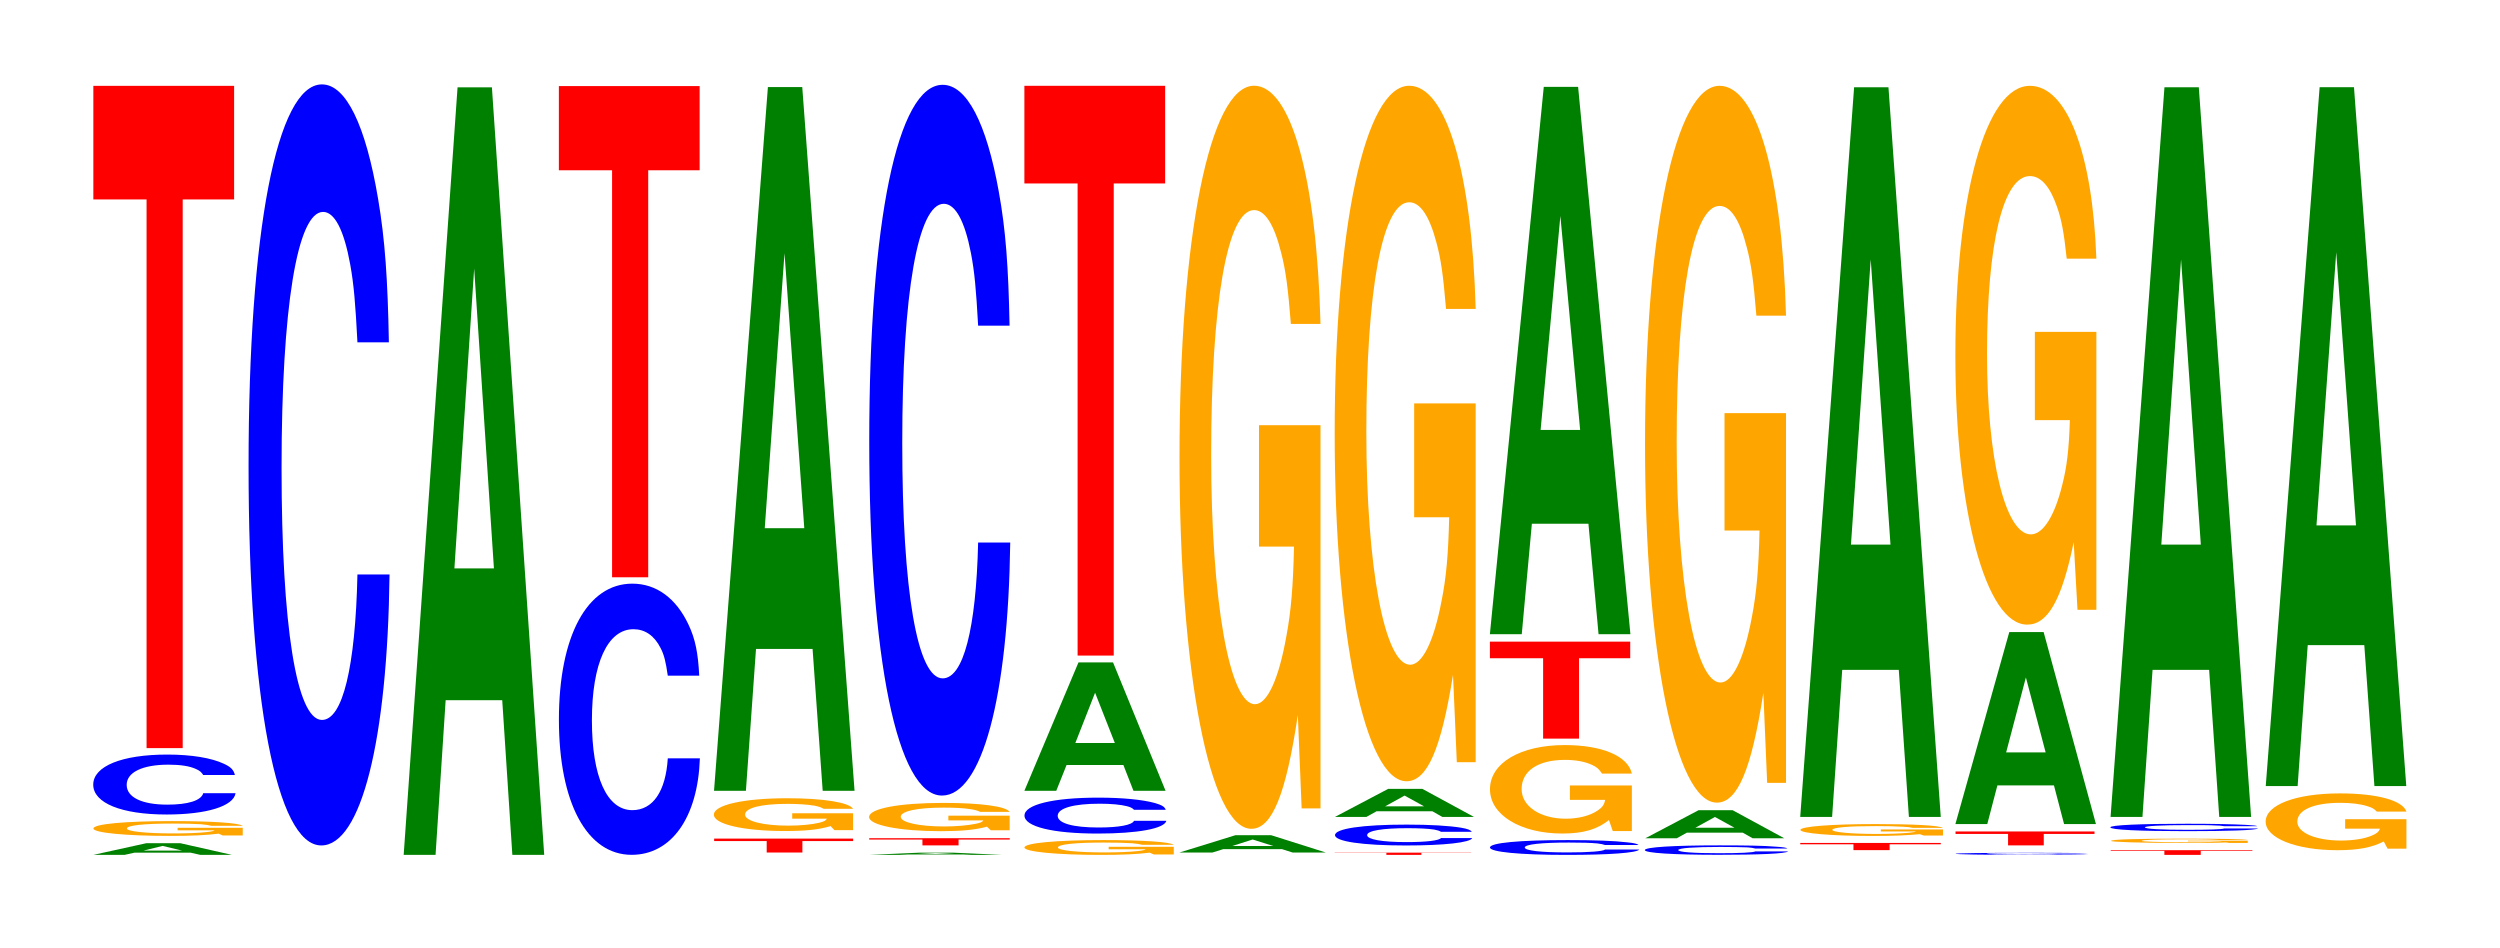 <?xml version="1.0" encoding="UTF-8"?>
<svg xmlns="http://www.w3.org/2000/svg" xmlns:xlink="http://www.w3.org/1999/xlink" width="174pt" height="66pt" viewBox="0 0 174 66" version="1.1">
<defs>
<g>
<symbol overflow="visible" id="glyph0-0">
<path style="stroke:none;" d="M 7.141 -0.156 L 7.828 0 L 10.031 0 L 6.438 -0.812 L 4.062 -0.812 L 0.375 0 L 2.547 0 L 3.25 -0.156 Z M 6.562 -0.297 L 3.859 -0.297 L 5.203 -0.625 Z M 6.562 -0.297 "/>
</symbol>
<symbol overflow="visible" id="glyph1-0">
<path style="stroke:none;" d="M 11.047 -0.531 L 6.516 -0.531 L 6.516 -0.359 L 9.094 -0.359 C 9.031 -0.312 8.875 -0.266 8.531 -0.234 C 7.969 -0.172 7.125 -0.141 6.219 -0.141 C 4.344 -0.141 2.984 -0.281 2.984 -0.484 C 2.984 -0.703 4.188 -0.828 6.156 -0.828 C 6.969 -0.828 7.656 -0.812 8.156 -0.781 C 8.484 -0.75 8.656 -0.719 8.859 -0.672 L 11.047 -0.672 C 10.781 -0.875 8.875 -1 6.141 -1 C 2.875 -1 0.656 -0.797 0.656 -0.484 C 0.656 -0.188 2.891 0.031 5.953 0.031 C 7.484 0.031 8.5 -0.016 9.375 -0.125 L 9.656 0 L 11.047 0 Z M 11.047 -0.531 "/>
</symbol>
<symbol overflow="visible" id="glyph2-0">
<path style="stroke:none;" d="M 10.531 -2.625 C 10.453 -2.969 10.25 -3.188 9.766 -3.406 C 8.906 -3.812 7.516 -4.047 5.828 -4.047 C 2.656 -4.047 0.672 -3.234 0.672 -1.953 C 0.672 -0.672 2.641 0.125 5.781 0.125 C 8.562 0.125 10.438 -0.453 10.578 -1.359 L 8.328 -1.359 C 8.188 -0.844 7.266 -0.562 5.828 -0.562 C 4.047 -0.562 3 -1.078 3 -1.938 C 3 -2.812 4.094 -3.344 5.906 -3.344 C 6.719 -3.344 7.375 -3.25 7.812 -3.047 C 8.062 -2.938 8.188 -2.844 8.328 -2.625 Z M 10.531 -2.625 "/>
</symbol>
<symbol overflow="visible" id="glyph3-0">
<path style="stroke:none;" d="M 6.453 -38.188 L 10.031 -38.188 L 10.031 -46.094 L 0.234 -46.094 L 0.234 -38.188 L 3.938 -38.188 L 3.938 0 L 6.453 0 Z M 6.453 -38.188 "/>
</symbol>
<symbol overflow="visible" id="glyph4-0">
<path style="stroke:none;" d="M 10.438 -33.422 C 10.359 -37.781 10.172 -40.562 9.688 -43.406 C 8.828 -48.531 7.453 -51.375 5.781 -51.375 C 2.641 -51.375 0.672 -41.188 0.672 -24.812 C 0.672 -8.594 2.625 1.594 5.734 1.594 C 8.5 1.594 10.344 -5.688 10.484 -17.266 L 8.25 -17.266 C 8.109 -10.812 7.219 -7.141 5.781 -7.141 C 4.016 -7.141 2.969 -13.656 2.969 -24.688 C 2.969 -35.844 4.062 -42.5 5.859 -42.5 C 6.656 -42.5 7.312 -41.25 7.75 -38.828 C 8 -37.438 8.109 -36.125 8.25 -33.422 Z M 10.438 -33.422 "/>
</symbol>
<symbol overflow="visible" id="glyph5-0">
<path style="stroke:none;" d="M 7.234 -10.766 L 7.938 0 L 10.156 0 L 6.516 -53.422 L 4.125 -53.422 L 0.375 0 L 2.594 0 L 3.297 -10.766 Z M 6.656 -19.938 L 3.906 -19.938 L 5.281 -40.812 Z M 6.656 -19.938 "/>
</symbol>
<symbol overflow="visible" id="glyph6-0">
<path style="stroke:none;" d="M 10.438 -11.906 C 10.359 -13.469 10.172 -14.453 9.688 -15.469 C 8.828 -17.297 7.453 -18.312 5.781 -18.312 C 2.641 -18.312 0.672 -14.672 0.672 -8.844 C 0.672 -3.062 2.625 0.562 5.734 0.562 C 8.5 0.562 10.344 -2.031 10.484 -6.156 L 8.25 -6.156 C 8.109 -3.859 7.219 -2.547 5.781 -2.547 C 4.016 -2.547 2.969 -4.859 2.969 -8.797 C 2.969 -12.766 4.062 -15.141 5.859 -15.141 C 6.656 -15.141 7.312 -14.703 7.75 -13.828 C 8 -13.344 8.109 -12.875 8.25 -11.906 Z M 10.438 -11.906 "/>
</symbol>
<symbol overflow="visible" id="glyph7-0">
<path style="stroke:none;" d="M 6.453 -28.328 L 10.031 -28.328 L 10.031 -34.188 L 0.234 -34.188 L 0.234 -28.328 L 3.938 -28.328 L 3.938 0 L 6.453 0 Z M 6.453 -28.328 "/>
</symbol>
<symbol overflow="visible" id="glyph8-0">
<path style="stroke:none;" d="M 6.375 -0.797 L 9.906 -0.797 L 9.906 -0.969 L 0.234 -0.969 L 0.234 -0.797 L 3.891 -0.797 L 3.891 0 L 6.375 0 Z M 6.375 -0.797 "/>
</symbol>
<symbol overflow="visible" id="glyph9-0">
<path style="stroke:none;" d="M 10.297 -1.172 L 6.062 -1.172 L 6.062 -0.797 L 8.469 -0.797 C 8.422 -0.672 8.266 -0.594 7.953 -0.516 C 7.438 -0.391 6.641 -0.312 5.797 -0.312 C 4.047 -0.312 2.781 -0.625 2.781 -1.078 C 2.781 -1.547 3.891 -1.828 5.734 -1.828 C 6.484 -1.828 7.125 -1.781 7.609 -1.703 C 7.906 -1.641 8.062 -1.594 8.25 -1.484 L 10.297 -1.484 C 10.031 -1.922 8.266 -2.219 5.719 -2.219 C 2.672 -2.219 0.609 -1.75 0.609 -1.078 C 0.609 -0.406 2.688 0.062 5.547 0.062 C 6.969 0.062 7.922 -0.031 8.734 -0.281 L 9 0 L 10.297 0 Z M 10.297 -1.172 "/>
</symbol>
<symbol overflow="visible" id="glyph10-0">
<path style="stroke:none;" d="M 7.234 -9.875 L 7.938 0 L 10.156 0 L 6.516 -48.984 L 4.125 -48.984 L 0.375 0 L 2.594 0 L 3.297 -9.875 Z M 6.656 -18.281 L 3.906 -18.281 L 5.281 -37.422 Z M 6.656 -18.281 "/>
</symbol>
<symbol overflow="visible" id="glyph11-0">
<path style="stroke:none;" d="M 6.875 -0.031 L 7.531 0 L 9.641 0 L 6.188 -0.156 L 3.906 -0.156 L 0.359 0 L 2.453 0 L 3.125 -0.031 Z M 6.312 -0.062 L 3.703 -0.062 L 5 -0.125 Z M 6.312 -0.062 "/>
</symbol>
<symbol overflow="visible" id="glyph12-0">
<path style="stroke:none;" d="M 6.453 -0.406 L 10.016 -0.406 L 10.016 -0.5 L 0.234 -0.5 L 0.234 -0.406 L 3.938 -0.406 L 3.938 0 L 6.453 0 Z M 6.453 -0.406 "/>
</symbol>
<symbol overflow="visible" id="glyph13-0">
<path style="stroke:none;" d="M 10.391 -1.016 L 6.125 -1.016 L 6.125 -0.688 L 8.562 -0.688 C 8.5 -0.578 8.344 -0.516 8.031 -0.453 C 7.5 -0.344 6.703 -0.266 5.844 -0.266 C 4.078 -0.266 2.812 -0.547 2.812 -0.938 C 2.812 -1.328 3.938 -1.578 5.797 -1.578 C 6.547 -1.578 7.203 -1.547 7.672 -1.469 C 7.984 -1.422 8.141 -1.375 8.344 -1.281 L 10.391 -1.281 C 10.141 -1.672 8.344 -1.906 5.781 -1.906 C 2.703 -1.906 0.609 -1.516 0.609 -0.922 C 0.609 -0.359 2.719 0.062 5.594 0.062 C 7.031 0.062 8 -0.031 8.812 -0.25 L 9.078 0 L 10.391 0 Z M 10.391 -1.016 "/>
</symbol>
<symbol overflow="visible" id="glyph14-0">
<path style="stroke:none;" d="M 10.438 -31.219 C 10.359 -35.297 10.172 -37.891 9.688 -40.547 C 8.828 -45.344 7.453 -47.984 5.781 -47.984 C 2.641 -47.984 0.672 -38.469 0.672 -23.188 C 0.672 -8.031 2.625 1.484 5.734 1.484 C 8.5 1.484 10.344 -5.312 10.484 -16.125 L 8.25 -16.125 C 8.109 -10.109 7.219 -6.672 5.781 -6.672 C 4.016 -6.672 2.969 -12.766 2.969 -23.062 C 2.969 -33.484 4.062 -39.703 5.859 -39.703 C 6.656 -39.703 7.312 -38.531 7.75 -36.266 C 8 -34.969 8.109 -33.75 8.25 -31.219 Z M 10.438 -31.219 "/>
</symbol>
<symbol overflow="visible" id="glyph15-0">
<path style="stroke:none;" d="M 10.5 -1.578 C 10.438 -1.781 10.234 -1.906 9.75 -2.047 C 8.891 -2.281 7.5 -2.422 5.828 -2.422 C 2.656 -2.422 0.672 -1.938 0.672 -1.172 C 0.672 -0.406 2.641 0.078 5.766 0.078 C 8.547 0.078 10.422 -0.266 10.547 -0.812 L 8.297 -0.812 C 8.172 -0.516 7.25 -0.344 5.828 -0.344 C 4.031 -0.344 2.984 -0.641 2.984 -1.156 C 2.984 -1.688 4.078 -2 5.906 -2 C 6.703 -2 7.359 -1.938 7.797 -1.828 C 8.047 -1.766 8.172 -1.703 8.297 -1.578 Z M 10.5 -1.578 "/>
</symbol>
<symbol overflow="visible" id="glyph16-0">
<path style="stroke:none;" d="M 7.266 -1.797 L 7.969 0 L 10.203 0 L 6.547 -8.938 L 4.141 -8.938 L 0.375 0 L 2.594 0 L 3.312 -1.797 Z M 6.672 -3.328 L 3.922 -3.328 L 5.297 -6.828 Z M 6.672 -3.328 "/>
</symbol>
<symbol overflow="visible" id="glyph17-0">
<path style="stroke:none;" d="M 6.453 -32.859 L 10.031 -32.859 L 10.031 -39.656 L 0.234 -39.656 L 0.234 -32.859 L 3.938 -32.859 L 3.938 0 L 6.453 0 Z M 6.453 -32.859 "/>
</symbol>
<symbol overflow="visible" id="glyph18-0">
<path style="stroke:none;" d="M 7.531 -0.234 L 8.266 0 L 10.578 0 L 6.781 -1.203 L 4.281 -1.203 L 0.391 0 L 2.688 0 L 3.438 -0.234 Z M 6.922 -0.453 L 4.062 -0.453 L 5.484 -0.906 Z M 6.922 -0.453 "/>
</symbol>
<symbol overflow="visible" id="glyph19-0">
<path style="stroke:none;" d="M 10.422 -26.531 L 6.141 -26.531 L 6.141 -18.078 L 8.578 -18.078 C 8.516 -15.297 8.375 -13.609 8.047 -11.844 C 7.516 -8.859 6.719 -7.109 5.859 -7.109 C 4.094 -7.109 2.812 -14.281 2.812 -24.438 C 2.812 -35.062 3.938 -41.5 5.797 -41.5 C 6.562 -41.5 7.203 -40.484 7.688 -38.516 C 8 -37.297 8.156 -36.141 8.359 -33.578 L 10.422 -33.578 C 10.156 -43.719 8.375 -50.156 5.797 -50.156 C 2.719 -50.156 0.609 -39.672 0.609 -24.297 C 0.609 -9.344 2.719 1.562 5.609 1.562 C 7.047 1.562 8.016 -0.812 8.844 -6.359 L 9.109 0.141 L 10.422 0.141 Z M 10.422 -26.531 "/>
</symbol>
<symbol overflow="visible" id="glyph20-0">
<path style="stroke:none;" d="M 6.266 -0.141 L 9.734 -0.141 L 9.734 -0.156 L 0.234 -0.156 L 0.234 -0.141 L 3.828 -0.141 L 3.828 0 L 6.266 0 Z M 6.266 -0.141 "/>
</symbol>
<symbol overflow="visible" id="glyph21-0">
<path style="stroke:none;" d="M 10.172 -0.906 C 10.094 -1.031 9.891 -1.109 9.438 -1.188 C 8.594 -1.328 7.266 -1.406 5.641 -1.406 C 2.562 -1.406 0.656 -1.125 0.656 -0.672 C 0.656 -0.234 2.547 0.047 5.578 0.047 C 8.266 0.047 10.078 -0.156 10.203 -0.469 L 8.031 -0.469 C 7.906 -0.297 7.016 -0.188 5.641 -0.188 C 3.906 -0.188 2.891 -0.375 2.891 -0.672 C 2.891 -0.984 3.953 -1.156 5.703 -1.156 C 6.484 -1.156 7.125 -1.125 7.547 -1.062 C 7.781 -1.016 7.906 -0.984 8.031 -0.906 Z M 10.172 -0.906 "/>
</symbol>
<symbol overflow="visible" id="glyph22-0">
<path style="stroke:none;" d="M 7.156 -0.391 L 7.844 0 L 10.047 0 L 6.453 -1.953 L 4.078 -1.953 L 0.375 0 L 2.562 0 L 3.266 -0.391 Z M 6.578 -0.734 L 3.859 -0.734 L 5.219 -1.484 Z M 6.578 -0.734 "/>
</symbol>
<symbol overflow="visible" id="glyph23-0">
<path style="stroke:none;" d="M 10.422 -24.844 L 6.141 -24.844 L 6.141 -16.922 L 8.578 -16.922 C 8.516 -14.312 8.375 -12.734 8.047 -11.094 C 7.516 -8.297 6.719 -6.656 5.859 -6.656 C 4.094 -6.656 2.812 -13.375 2.812 -22.875 C 2.812 -32.812 3.938 -38.844 5.797 -38.844 C 6.562 -38.844 7.203 -37.891 7.688 -36.047 C 8 -34.906 8.156 -33.828 8.359 -31.422 L 10.422 -31.422 C 10.156 -40.938 8.375 -46.953 5.797 -46.953 C 2.719 -46.953 0.609 -37.125 0.609 -22.75 C 0.609 -8.75 2.719 1.453 5.609 1.453 C 7.047 1.453 8.016 -0.766 8.844 -5.953 L 9.109 0.125 L 10.422 0.125 Z M 10.422 -24.844 "/>
</symbol>
<symbol overflow="visible" id="glyph24-0">
<path style="stroke:none;" d="M 11.062 -0.656 C 10.984 -0.734 10.766 -0.797 10.266 -0.844 C 9.359 -0.953 7.906 -1 6.125 -1 C 2.797 -1 0.719 -0.812 0.719 -0.484 C 0.719 -0.172 2.766 0.031 6.062 0.031 C 9 0.031 10.969 -0.109 11.109 -0.344 L 8.734 -0.344 C 8.594 -0.219 7.641 -0.141 6.125 -0.141 C 4.25 -0.141 3.141 -0.266 3.141 -0.484 C 3.141 -0.703 4.297 -0.828 6.219 -0.828 C 7.062 -0.828 7.75 -0.812 8.203 -0.766 C 8.469 -0.734 8.594 -0.703 8.734 -0.656 Z M 11.062 -0.656 "/>
</symbol>
<symbol overflow="visible" id="glyph25-0">
<path style="stroke:none;" d="M 10.5 -3.156 L 6.188 -3.156 L 6.188 -2.156 L 8.641 -2.156 C 8.578 -1.812 8.438 -1.625 8.109 -1.406 C 7.578 -1.047 6.766 -0.844 5.906 -0.844 C 4.125 -0.844 2.828 -1.703 2.828 -2.906 C 2.828 -4.172 3.969 -4.938 5.844 -4.938 C 6.609 -4.938 7.266 -4.812 7.75 -4.578 C 8.062 -4.438 8.219 -4.297 8.422 -3.984 L 10.5 -3.984 C 10.234 -5.203 8.438 -5.969 5.828 -5.969 C 2.734 -5.969 0.625 -4.719 0.625 -2.891 C 0.625 -1.109 2.75 0.188 5.656 0.188 C 7.109 0.188 8.078 -0.094 8.906 -0.75 L 9.172 0.016 L 10.5 0.016 Z M 10.5 -3.156 "/>
</symbol>
<symbol overflow="visible" id="glyph26-0">
<path style="stroke:none;" d="M 6.438 -5.594 L 10 -5.594 L 10 -6.75 L 0.234 -6.75 L 0.234 -5.594 L 3.938 -5.594 L 3.938 0 L 6.438 0 Z M 6.438 -5.594 "/>
</symbol>
<symbol overflow="visible" id="glyph27-0">
<path style="stroke:none;" d="M 7.234 -7.688 L 7.938 0 L 10.156 0 L 6.516 -38.094 L 4.125 -38.094 L 0.375 0 L 2.594 0 L 3.297 -7.688 Z M 6.656 -14.219 L 3.906 -14.219 L 5.281 -29.109 Z M 6.656 -14.219 "/>
</symbol>
<symbol overflow="visible" id="glyph28-0">
<path style="stroke:none;" d="M 10.609 -0.422 C 10.531 -0.484 10.328 -0.516 9.844 -0.547 C 8.969 -0.625 7.578 -0.641 5.875 -0.641 C 2.672 -0.641 0.688 -0.516 0.688 -0.312 C 0.688 -0.109 2.656 0.016 5.812 0.016 C 8.625 0.016 10.516 -0.062 10.656 -0.219 L 8.375 -0.219 C 8.234 -0.141 7.328 -0.094 5.875 -0.094 C 4.078 -0.094 3.016 -0.172 3.016 -0.312 C 3.016 -0.453 4.125 -0.531 5.953 -0.531 C 6.766 -0.531 7.438 -0.516 7.859 -0.5 C 8.109 -0.484 8.234 -0.453 8.375 -0.422 Z M 10.609 -0.422 "/>
</symbol>
<symbol overflow="visible" id="glyph29-0">
<path style="stroke:none;" d="M 10.422 -25.609 L 6.141 -25.609 L 6.141 -17.438 L 8.578 -17.438 C 8.516 -14.766 8.375 -13.125 8.047 -11.422 C 7.516 -8.562 6.719 -6.859 5.859 -6.859 C 4.094 -6.859 2.812 -13.781 2.812 -23.578 C 2.812 -33.828 3.938 -40.031 5.797 -40.031 C 6.562 -40.031 7.203 -39.062 7.688 -37.156 C 8 -35.984 8.156 -34.875 8.359 -32.391 L 10.422 -32.391 C 10.156 -42.188 8.375 -48.391 5.797 -48.391 C 2.719 -48.391 0.609 -38.266 0.609 -23.453 C 0.609 -9.016 2.719 1.5 5.609 1.5 C 7.047 1.5 8.016 -0.781 8.844 -6.141 L 9.109 0.125 L 10.422 0.125 Z M 10.422 -25.609 "/>
</symbol>
<symbol overflow="visible" id="glyph30-0">
<path style="stroke:none;" d="M 10.547 -0.422 L 6.219 -0.422 L 6.219 -0.281 L 8.672 -0.281 C 8.609 -0.25 8.469 -0.219 8.141 -0.188 C 7.609 -0.141 6.797 -0.109 5.938 -0.109 C 4.141 -0.109 2.844 -0.234 2.844 -0.391 C 2.844 -0.562 3.984 -0.656 5.875 -0.656 C 6.641 -0.656 7.297 -0.641 7.781 -0.609 C 8.094 -0.594 8.266 -0.578 8.453 -0.531 L 10.547 -0.531 C 10.281 -0.703 8.469 -0.797 5.859 -0.797 C 2.75 -0.797 0.625 -0.625 0.625 -0.391 C 0.625 -0.156 2.766 0.031 5.672 0.031 C 7.125 0.031 8.109 -0.016 8.938 -0.094 L 9.203 0 L 10.547 0 Z M 10.547 -0.422 "/>
</symbol>
<symbol overflow="visible" id="glyph31-0">
<path style="stroke:none;" d="M 7.234 -10.234 L 7.938 0 L 10.156 0 L 6.516 -50.781 L 4.125 -50.781 L 0.375 0 L 2.594 0 L 3.297 -10.234 Z M 6.656 -18.953 L 3.906 -18.953 L 5.281 -38.797 Z M 6.656 -18.953 "/>
</symbol>
<symbol overflow="visible" id="glyph32-0">
<path style="stroke:none;" d="M 9.891 -0.094 C 9.812 -0.109 9.625 -0.109 9.172 -0.125 C 8.359 -0.141 7.062 -0.141 5.484 -0.141 C 2.5 -0.141 0.641 -0.109 0.641 -0.078 C 0.641 -0.031 2.484 0 5.422 0 C 8.047 0 9.797 -0.016 9.938 -0.047 L 7.812 -0.047 C 7.688 -0.031 6.828 -0.016 5.484 -0.016 C 3.797 -0.016 2.812 -0.047 2.812 -0.078 C 2.812 -0.094 3.844 -0.125 5.547 -0.125 C 6.312 -0.125 6.938 -0.109 7.344 -0.109 C 7.562 -0.109 7.688 -0.094 7.812 -0.094 Z M 9.891 -0.094 "/>
</symbol>
<symbol overflow="visible" id="glyph33-0">
<path style="stroke:none;" d="M 7.234 -2.688 L 7.938 0 L 10.156 0 L 6.516 -13.359 L 4.125 -13.359 L 0.375 0 L 2.594 0 L 3.297 -2.688 Z M 6.656 -4.984 L 3.906 -4.984 L 5.281 -10.203 Z M 6.656 -4.984 "/>
</symbol>
<symbol overflow="visible" id="glyph34-0">
<path style="stroke:none;" d="M 10.422 -19.25 L 6.141 -19.25 L 6.141 -13.109 L 8.578 -13.109 C 8.516 -11.094 8.375 -9.875 8.047 -8.594 C 7.516 -6.438 6.719 -5.156 5.859 -5.156 C 4.094 -5.156 2.812 -10.359 2.812 -17.719 C 2.812 -25.438 3.938 -30.094 5.797 -30.094 C 6.562 -30.094 7.203 -29.359 7.688 -27.938 C 8 -27.047 8.156 -26.219 8.359 -24.344 L 10.422 -24.344 C 10.156 -31.719 8.375 -36.375 5.797 -36.375 C 2.719 -36.375 0.609 -28.766 0.609 -17.625 C 0.609 -6.781 2.719 1.125 5.609 1.125 C 7.047 1.125 8.016 -0.594 8.844 -4.609 L 9.109 0.094 L 10.422 0.094 Z M 10.422 -19.25 "/>
</symbol>
<symbol overflow="visible" id="glyph35-0">
<path style="stroke:none;" d="M 6.5 -0.281 L 10.094 -0.281 L 10.094 -0.328 L 0.234 -0.328 L 0.234 -0.281 L 3.969 -0.281 L 3.969 0 L 6.5 0 Z M 6.5 -0.281 "/>
</symbol>
<symbol overflow="visible" id="glyph36-0">
<path style="stroke:none;" d="M 10.109 -0.156 L 5.953 -0.156 L 5.953 -0.109 L 8.312 -0.109 C 8.266 -0.094 8.125 -0.078 7.812 -0.078 C 7.297 -0.047 6.516 -0.047 5.688 -0.047 C 3.969 -0.047 2.734 -0.094 2.734 -0.141 C 2.734 -0.219 3.828 -0.25 5.625 -0.25 C 6.375 -0.25 7 -0.25 7.469 -0.234 C 7.766 -0.219 7.922 -0.219 8.109 -0.203 L 10.109 -0.203 C 9.859 -0.266 8.125 -0.297 5.609 -0.297 C 2.625 -0.297 0.594 -0.25 0.594 -0.141 C 0.594 -0.062 2.641 0 5.453 0 C 6.844 0 7.781 0 8.578 -0.031 L 8.828 0 L 10.109 0 Z M 10.109 -0.156 "/>
</symbol>
<symbol overflow="visible" id="glyph37-0">
<path style="stroke:none;" d="M 10.938 -0.328 C 10.859 -0.375 10.641 -0.391 10.141 -0.422 C 9.25 -0.469 7.812 -0.5 6.062 -0.5 C 2.75 -0.5 0.703 -0.406 0.703 -0.25 C 0.703 -0.078 2.734 0.016 6 0.016 C 8.891 0.016 10.844 -0.047 10.984 -0.172 L 8.641 -0.172 C 8.5 -0.109 7.547 -0.078 6.062 -0.078 C 4.203 -0.078 3.109 -0.141 3.109 -0.25 C 3.109 -0.344 4.25 -0.406 6.141 -0.406 C 6.969 -0.406 7.656 -0.406 8.109 -0.375 C 8.375 -0.375 8.5 -0.344 8.641 -0.328 Z M 10.938 -0.328 "/>
</symbol>
<symbol overflow="visible" id="glyph38-0">
<path style="stroke:none;" d="M 7.234 -10.234 L 7.938 0 L 10.156 0 L 6.516 -50.781 L 4.125 -50.781 L 0.375 0 L 2.594 0 L 3.297 -10.234 Z M 6.656 -18.953 L 3.906 -18.953 L 5.281 -38.797 Z M 6.656 -18.953 "/>
</symbol>
<symbol overflow="visible" id="glyph39-0">
<path style="stroke:none;" d="M 10.406 -2.031 L 6.141 -2.031 L 6.141 -1.375 L 8.562 -1.375 C 8.5 -1.172 8.359 -1.047 8.031 -0.906 C 7.516 -0.672 6.703 -0.547 5.859 -0.547 C 4.078 -0.547 2.812 -1.094 2.812 -1.859 C 2.812 -2.672 3.938 -3.172 5.797 -3.172 C 6.562 -3.172 7.203 -3.094 7.688 -2.938 C 8 -2.844 8.156 -2.766 8.344 -2.562 L 10.406 -2.562 C 10.141 -3.344 8.359 -3.828 5.781 -3.828 C 2.703 -3.828 0.609 -3.031 0.609 -1.859 C 0.609 -0.719 2.719 0.125 5.609 0.125 C 7.047 0.125 8.016 -0.062 8.828 -0.484 L 9.094 0.016 L 10.406 0.016 Z M 10.406 -2.031 "/>
</symbol>
<symbol overflow="visible" id="glyph40-0">
<path style="stroke:none;" d="M 7.234 -9.812 L 7.938 0 L 10.156 0 L 6.516 -48.641 L 4.125 -48.641 L 0.375 0 L 2.594 0 L 3.297 -9.812 Z M 6.656 -18.141 L 3.906 -18.141 L 5.281 -37.156 Z M 6.656 -18.141 "/>
</symbol>
</g>
</defs>
<g id="surface1">
<g style="fill:rgb(0%,50.194%,0%);fill-opacity:1;">
  <use xlink:href="#glyph0-0" x="6.117" y="59.5"/>
</g>
<g style="fill:rgb(100%,64.647%,0%);fill-opacity:1;">
  <use xlink:href="#glyph1-0" x="5.847" y="58.148"/>
</g>
<g style="fill:rgb(0%,0%,100%);fill-opacity:1;">
  <use xlink:href="#glyph2-0" x="5.817" y="56.565"/>
</g>
<g style="fill:rgb(100%,0%,0%);fill-opacity:1;">
  <use xlink:href="#glyph3-0" x="6.263" y="52.069"/>
</g>
<g style="fill:rgb(0%,0%,100%);fill-opacity:1;">
  <use xlink:href="#glyph4-0" x="16.628" y="57.249"/>
</g>
<g style="fill:rgb(0%,50.194%,0%);fill-opacity:1;">
  <use xlink:href="#glyph5-0" x="27.721" y="59.5"/>
</g>
<g style="fill:rgb(0%,0%,100%);fill-opacity:1;">
  <use xlink:href="#glyph6-0" x="38.228" y="58.934"/>
</g>
<g style="fill:rgb(100%,0%,0%);fill-opacity:1;">
  <use xlink:href="#glyph7-0" x="38.663" y="40.179"/>
</g>
<g style="fill:rgb(100%,0%,0%);fill-opacity:1;">
  <use xlink:href="#glyph8-0" x="49.471" y="59.335"/>
</g>
<g style="fill:rgb(100%,64.647%,0%);fill-opacity:1;">
  <use xlink:href="#glyph9-0" x="49.077" y="57.777"/>
</g>
<g style="fill:rgb(0%,50.194%,0%);fill-opacity:1;">
  <use xlink:href="#glyph10-0" x="49.321" y="55.042"/>
</g>
<g style="fill:rgb(0%,50.194%,0%);fill-opacity:1;">
  <use xlink:href="#glyph11-0" x="60.125" y="59.5"/>
</g>
<g style="fill:rgb(100%,0%,0%);fill-opacity:1;">
  <use xlink:href="#glyph12-0" x="60.263" y="58.839"/>
</g>
<g style="fill:rgb(100%,64.647%,0%);fill-opacity:1;">
  <use xlink:href="#glyph13-0" x="59.881" y="57.788"/>
</g>
<g style="fill:rgb(0%,0%,100%);fill-opacity:1;">
  <use xlink:href="#glyph14-0" x="59.828" y="53.887"/>
</g>
<g style="fill:rgb(100%,64.647%,0%);fill-opacity:1;">
  <use xlink:href="#glyph1-0" x="70.647" y="59.47"/>
</g>
<g style="fill:rgb(0%,0%,100%);fill-opacity:1;">
  <use xlink:href="#glyph15-0" x="70.632" y="57.938"/>
</g>
<g style="fill:rgb(0%,50.194%,0%);fill-opacity:1;">
  <use xlink:href="#glyph16-0" x="70.921" y="55.042"/>
</g>
<g style="fill:rgb(100%,0%,0%);fill-opacity:1;">
  <use xlink:href="#glyph17-0" x="71.063" y="45.628"/>
</g>
<g style="fill:rgb(0%,50.194%,0%);fill-opacity:1;">
  <use xlink:href="#glyph18-0" x="81.698" y="59.335"/>
</g>
<g style="fill:rgb(100%,64.647%,0%);fill-opacity:1;">
  <use xlink:href="#glyph19-0" x="81.485" y="56.123"/>
</g>
<g style="fill:rgb(100%,0%,0%);fill-opacity:1;">
  <use xlink:href="#glyph20-0" x="92.663" y="59.5"/>
</g>
<g style="fill:rgb(0%,0%,100%);fill-opacity:1;">
  <use xlink:href="#glyph21-0" x="92.262" y="58.798"/>
</g>
<g style="fill:rgb(0%,50.194%,0%);fill-opacity:1;">
  <use xlink:href="#glyph22-0" x="92.54" y="56.857"/>
</g>
<g style="fill:rgb(100%,64.647%,0%);fill-opacity:1;">
  <use xlink:href="#glyph23-0" x="92.285" y="52.922"/>
</g>
<g style="fill:rgb(0%,0%,100%);fill-opacity:1;">
  <use xlink:href="#glyph24-0" x="102.983" y="59.47"/>
</g>
<g style="fill:rgb(100%,64.647%,0%);fill-opacity:1;">
  <use xlink:href="#glyph25-0" x="103.077" y="57.826"/>
</g>
<g style="fill:rgb(100%,0%,0%);fill-opacity:1;">
  <use xlink:href="#glyph26-0" x="103.463" y="51.408"/>
</g>
<g style="fill:rgb(0%,50.194%,0%);fill-opacity:1;">
  <use xlink:href="#glyph27-0" x="103.321" y="44.142"/>
</g>
<g style="fill:rgb(0%,0%,100%);fill-opacity:1;">
  <use xlink:href="#glyph28-0" x="113.791" y="59.478"/>
</g>
<g style="fill:rgb(0%,50.194%,0%);fill-opacity:1;">
  <use xlink:href="#glyph22-0" x="114.14" y="58.344"/>
</g>
<g style="fill:rgb(100%,64.647%,0%);fill-opacity:1;">
  <use xlink:href="#glyph29-0" x="113.885" y="54.363"/>
</g>
<g style="fill:rgb(100%,0%,0%);fill-opacity:1;">
  <use xlink:href="#glyph12-0" x="125.063" y="59.169"/>
</g>
<g style="fill:rgb(100%,64.647%,0%);fill-opacity:1;">
  <use xlink:href="#glyph30-0" x="124.685" y="58.152"/>
</g>
<g style="fill:rgb(0%,50.194%,0%);fill-opacity:1;">
  <use xlink:href="#glyph31-0" x="124.921" y="56.857"/>
</g>
<g style="fill:rgb(0%,0%,100%);fill-opacity:1;">
  <use xlink:href="#glyph32-0" x="135.455" y="59.497"/>
</g>
<g style="fill:rgb(100%,0%,0%);fill-opacity:1;">
  <use xlink:href="#glyph8-0" x="135.871" y="58.839"/>
</g>
<g style="fill:rgb(0%,50.194%,0%);fill-opacity:1;">
  <use xlink:href="#glyph33-0" x="135.721" y="57.353"/>
</g>
<g style="fill:rgb(100%,64.647%,0%);fill-opacity:1;">
  <use xlink:href="#glyph34-0" x="135.485" y="42.349"/>
</g>
<g style="fill:rgb(100%,0%,0%);fill-opacity:1;">
  <use xlink:href="#glyph35-0" x="146.671" y="59.5"/>
</g>
<g style="fill:rgb(100%,64.647%,0%);fill-opacity:1;">
  <use xlink:href="#glyph36-0" x="146.333" y="58.667"/>
</g>
<g style="fill:rgb(0%,0%,100%);fill-opacity:1;">
  <use xlink:href="#glyph37-0" x="146.176" y="57.833"/>
</g>
<g style="fill:rgb(0%,50.194%,0%);fill-opacity:1;">
  <use xlink:href="#glyph38-0" x="146.521" y="56.857"/>
</g>
<g style="fill:rgb(100%,64.647%,0%);fill-opacity:1;">
  <use xlink:href="#glyph39-0" x="157.081" y="59.049"/>
</g>
<g style="fill:rgb(0%,50.194%,0%);fill-opacity:1;">
  <use xlink:href="#glyph40-0" x="157.321" y="54.711"/>
</g>
</g>
</svg>
